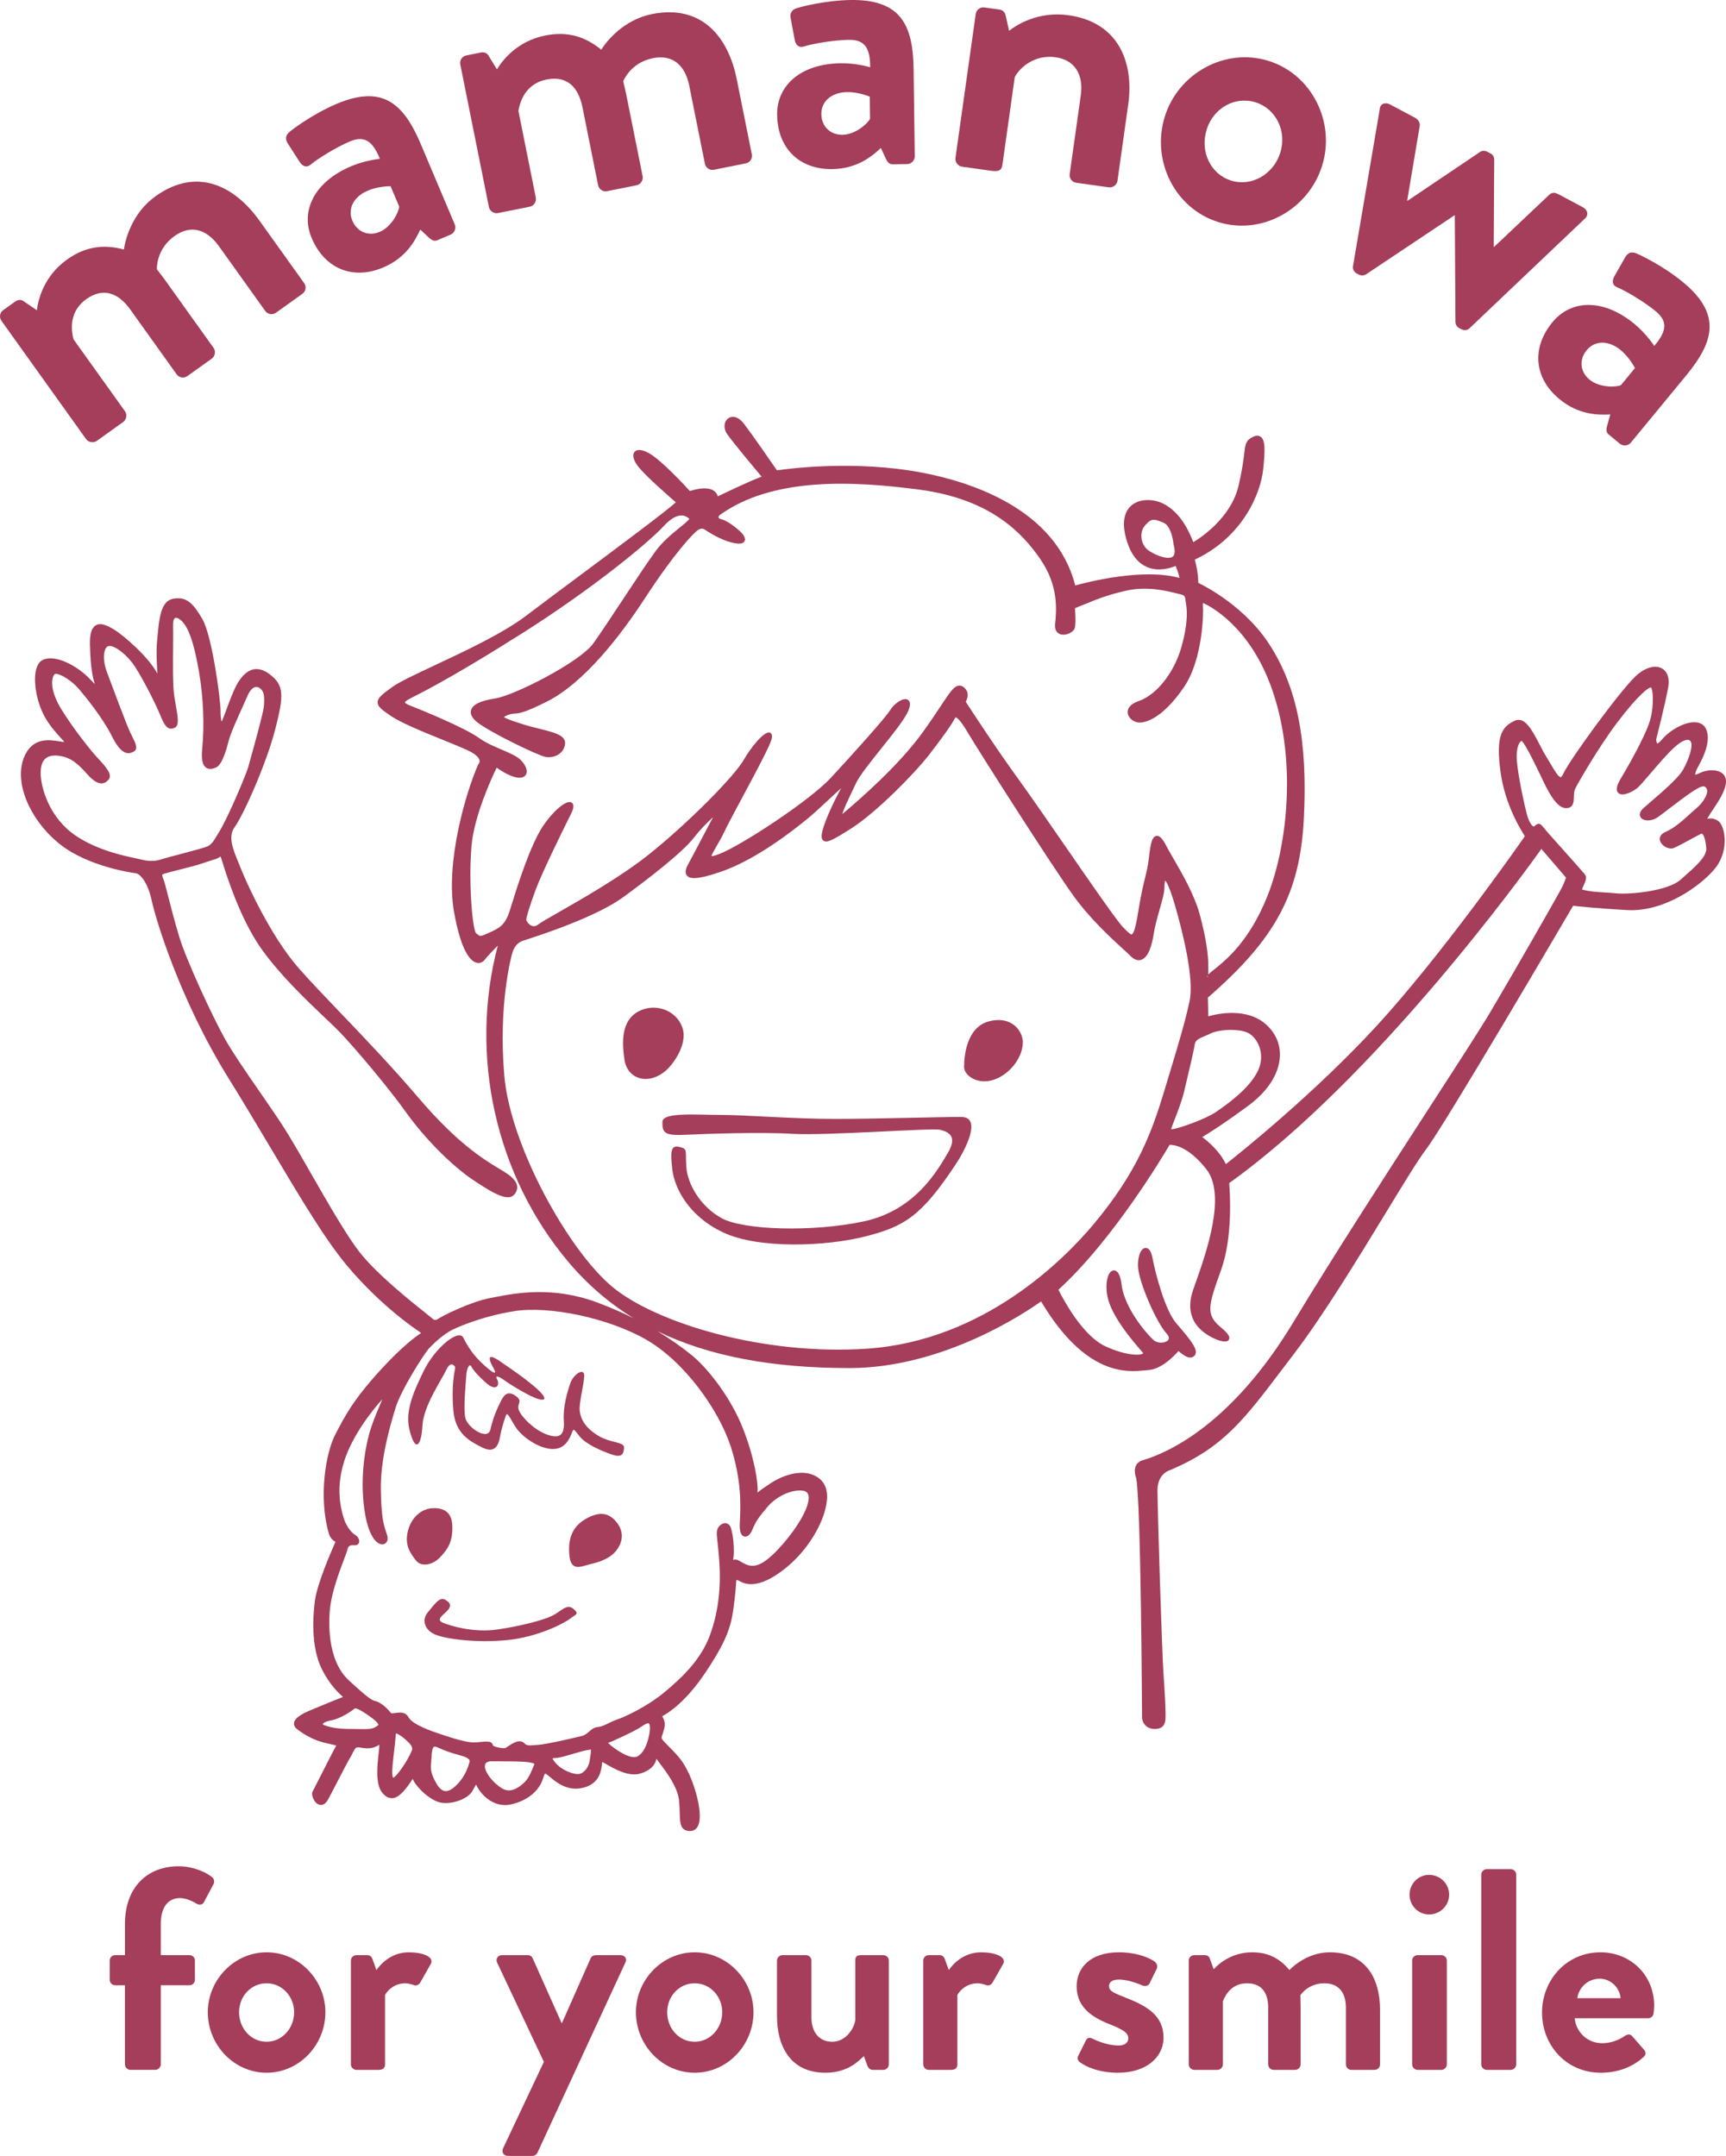 <?xml version="1.0" encoding="UTF-8"?><svg id="b" xmlns="http://www.w3.org/2000/svg" viewBox="0 0 349.13 436.111"><g id="c"><path d="M138.015,207.814c-1.208-3.424-5.438-5.035-8.862-3.222-3.424,1.813-3.424,6.042-2.82,9.868.604,3.827,4.834,5.236,8.459,2.014,1.295-1.151,4.431-5.236,3.222-8.66Z" fill="#a43e5a"/><path d="M200.046,206.605c-4.632,1.208-5.035,7.25-5.035,9.264s4.028,4.632,8.459,1.208c2.041-1.577,3.424-4.028,3.424-6.243s-2.215-5.438-6.848-4.229Z" fill="#a43e5a"/><path d="M120.988,290.411c-2.627-1.588-3.515-3.346-3.717-4.958-.201-1.611.806-5.136.906-7.049.101-1.913-2.215-.403-2.819,1.41s-1.51,4.733-1.309,7.653c.201,2.92-.906,3.625-3.424,2.719-2.517-.906-5.035-3.424-5.639-4.834-.604-1.41.906-1.813-.595-2.917-1.502-1.104-2.325-.507-3.03.903-.705,1.41-1.611,3.323-2.143,5.779-.533,2.456-4.704-.341-5.107-2.355-.403-2.014.101-6.747.201-8.459.101-1.712.705-2.518,1.007-1.913.302.604,1.309,1.913,3.222,3.525,1.913,1.611,2.618.201,2.014-.906-.604-1.108.806-.302,1.611.302.806.604,4.934,3.222,6.848,3.726,1.913.504,1.208-.806-1.108-2.719-2.316-1.913-3.827-2.92-6.747-4.934-2.92-2.014-2.215-.201-1.295,1.448.92,1.649-.514.664-2.371-1.078-1.753-1.644-2.879-3.357-3.785-5.17-.906-1.813-5.691,1.961-8.056,6.848-2.014,4.162-3.76,8.056-2.82,11.815,1.227,4.906,2.417,3.055,2.618-.873.202-3.927,3.827-9.164,4.834-11.278,1.007-2.115,1.813-.504,1.813-.504-.202,1.108-.806,3.927-.403,8.66.403,4.733,3.222,6.243,5.84,7.552,2.618,1.309,3.323-.503,3.625-2.215.302-1.712.906-3.525,1.208-4.33.302-.806,1.108,1.309,2.215,2.82,1.108,1.51,4.129,3.827,6.948,4.028,2.82.201,3.726-2.215,4.129-3.222.403-1.007.302-.906,1.611.705,1.309,1.611,4.431,2.92,6.445,3.625s2.417,0,2.518-1.309c.101-1.309-2.618-.906-5.245-2.494Z" fill="#a43e5a"/><path d="M118.58,307.204c-2.518,1.41-3.726,3.625-3.424,7.25.302,3.625,2.316,2.417,4.431,1.913,1.902-.453,4.028-1.208,5.236-2.92,1.208-1.712,1.41-3.726-.201-5.639-1.611-1.913-3.524-2.014-6.042-.604Z" fill="#a43e5a"/><path d="M91.492,308.614c-.101-3.021-2.115-3.625-4.028-3.524-1.913.101-4.129,1.51-4.934,4.531-.805,3.021.604,4.733,1.611,6.042,1.007,1.309,3.222,1.007,4.733-.503,1.916-1.916,2.719-3.525,2.618-6.545Z" fill="#a43e5a"/><path d="M194.407,225.94c-4.431,0-17.119.403-25.578.403s-17.925-.806-22.959-.806-11.883-.604-11.883,1.41.202,2.82,4.431,2.618c4.229-.201,15.306-.604,21.952-.201,6.646.403,28.202-1.23,29.81-.816s3.625,1.216,1.509,4.742c-2.116,3.526-6.565,11.578-17.029,13.795-10.464,2.217-24.317,1.726-28.668-.647-4.352-2.372-6.97-7.004-7.171-10.428-.201-3.424.321-3.597-1.451-4.014s-1.772,1.194-1.369,4.618c.403,3.424,3.021,9.264,10.271,12.688,7.25,3.424,20.945,2.82,28.8.806,7.855-2.014,11.278-4.028,18.327-14.702,1.639-2.481,5.438-9.466,1.007-9.466Z" fill="#a43e5a"/><path d="M115.962,325.43c-1.309-1.108-2.417.504-4.243,1.408-1.826.905-6.431,2.116-11.209,2.802-4.778.686-9.522-.787-10.932-1.391-1.41-.604-.101-1.41.805-2.316.906-.906.906-1.611-.302-2.316-1.208-.705-2.215,1.007-3.524,2.518-1.309,1.51-.705,3.625,1.51,4.531,2.215.906,8.358,1.712,14.501,1.108,6.143-.604,11.553-3.361,12.889-4.431,1.007-.806,1.813-.806.504-1.913Z" fill="#a43e5a"/><path d="M347.511,166.044c-.971-.618-1.612-.504-2.08-.42-.034.006-.067.012-.101.018.13-.247.345-.596.543-.917l.107-.175c.136-.22.326-.502.544-.827,1.038-1.544,2.607-3.876,2.607-5.654,0-.776-.341-1.398-.987-1.797-1.087-.672-2.941-.597-4.503.183-.5.251-.707.251-.728.273-.048-.165.091-.758.49-1.463,1.97-3.477,2.525-6.126,1.652-7.871-.363-.727-1.023-1.166-1.911-1.269-2.201-.257-5.383,1.578-6.952,3.456-.68.814-.965.83-.964.835-.1-.072-.21-.542-.209-.893.017-.063,1.623-6.304,2.397-10.343.361-1.882-.096-3.328-1.254-3.966-1.408-.776-3.446-.172-5.316,1.581-3.167,2.97-13.279,16.812-14.602,19.676-.247.535-.46.732-.569.737h-.009c-.44,0-1.332-1.521-1.986-2.634-.282-.481-.581-.988-.897-1.493-.457-.729-.924-1.631-1.375-2.503-1.46-2.817-2.966-5.729-5.019-4.78-2.662,1.23-3.838,3.164-2.871,10.32.9,6.657,4.121,11.813,4.934,13.029-1.814,2.6-17.052,24.299-30.013,38.403-12.464,13.566-27.655,25.72-30.476,27.945-1.233-2.633-3.654-4.646-4.778-5.483,1.204-.71,4.172-2.556,9.292-6.323,3.952-2.905,6.228-6.433,6.41-9.934.13-2.485-.821-4.723-2.748-6.475-3.884-3.531-9.829-2.233-11.736-1.689-.011-1.716-.065-3.235-.087-3.786,13.75-11.939,18.656-21.112,19.424-36.259.789-15.608-1.344-26.437-6.92-35.11-4.924-7.66-12.879-11.779-14.431-12.53-.039-2.105-.489-3.929-.708-4.701,9.881-4.633,13.347-13.622,13.833-18.25.414-3.944.441-5.939-.526-6.61-.414-.287-.942-.274-1.571.04-1.42.71-1.499,1.374-1.737,3.347-.157,1.305-.394,3.276-1.12,6.423-1.499,6.496-7.489,10.504-9.187,11.526-1.481-3.901-3.525-6.524-6.079-7.801-1.889-.943-4.705-1.116-6.436.376-1.16.999-2.249,3.098-.844,7.42.846,2.607,2.23,4.313,4.111,5.073,2.324.938,4.711.147,5.678-.264.476,1.131.687,1.93.78,2.424-7.401-2.056-18.652.849-21.09,1.528-3.94-15.493-21.109-20.957-31.058-22.84-13.662-2.585-27.156-.765-29.275-.449-.859-1.249-4.91-7.124-6.702-9.452-1.23-1.599-2.475-1.57-3.166-1.061-.788.579-1.071,1.937-.182,3.209,1.2,1.715,5.555,6.919,6.948,8.578-2.458.909-7.235,3.2-8.853,3.985-.15-.5-.441-.891-.872-1.167-1.421-.911-3.892-.201-4.777.101-1.054-1.153-5.773-6.237-8.213-7.627-1.9-1.083-2.689-.651-2.987-.298-.537.635-.219,1.795.85,3.101,1.575,1.926,6.151,5.931,7.499,7.099-2.045,1.866-11.783,9.118-19.713,15.025-4.136,3.081-8.043,5.991-10.505,7.87-4.659,3.556-12.328,7.152-18.491,10.042-4.026,1.888-7.207,3.38-8.652,4.423-2.006,1.449-2.97,2.187-2.958,3.108.009.871.886,1.515,2.564,2.669,2.138,1.469,6.558,3.26,10.455,4.839,2.053.832,3.992,1.618,5.317,2.245,1.818.862,2.207,1.607,2.276,1.975.08.427-.182.712-.189.719l-.093.136c-2.378,5.352-6.697,19.694-4.865,29.87,1.417,7.871,3.265,9.898,4.566,10.212.636.152,1.233-.076,1.651-.626.545-.713,1.719-1.932,2.627-2.846-5.872,22.209-.448,46.613,14.343,64.08,3.821,4.513,8.185,8.278,13.173,11.33-2.309-1.149-4.742-2.207-7.288-3.168-9.037-3.413-16.663-1.931-20.759-1.135l-.9.173c-4.137.771-9.799,3.646-10.647,4.234q-.643.445-1.1-.014c-.13-.129-.499-.424-1.322-1.077-3.009-2.393-10.055-7.999-13.545-12.508-2.623-3.39-6.412-10.001-9.757-15.833-2.201-3.84-4.281-7.467-5.798-9.782-1.436-2.193-3.095-4.596-4.7-6.92-2.753-3.989-5.354-7.755-6.898-10.509-2.431-4.336-7.748-15.752-9.226-20.587-.902-2.952-1.769-6.338-2.342-8.579-.434-1.699-.648-2.528-.759-2.804l-.07-.171c-.371-.901-.333-1.095-.109-1.188.35-.146,1.778-.507,3.16-.856,1.654-.418,3.53-.892,4.467-1.215.97-.336,1.586-.526,2.067-.674.389-.12.695-.215,1.027-.335.276-.1.513-.244.703-.359.066-.04.146-.089.214-.124.038.108.106.333.205.658,2.431,7.914,5.176,14.035,8.157,18.192,3.796,5.296,9.161,10.382,12.711,13.747,1.267,1.201,2.361,2.239,3.106,3.019,2.836,2.967,9.594,10.914,13.318,16.129,3.759,5.262,9.201,10.756,13.542,13.673,4.513,3.033,7.185,4.393,8.389,2.932.441-.535.624-1.099.544-1.676-.114-.824-.762-1.634-1.978-2.476-.468-.323-1.031-.664-1.691-1.063-3.13-1.892-8.366-5.059-16.147-14.164-5.651-6.613-11.106-12.31-15.918-17.338-3.275-3.42-6.102-6.374-8.455-9.051-5.83-6.634-10.791-17.784-11.801-20.406-.143-.371-.302-.759-.467-1.159-.972-2.358-2.075-5.03-.726-6.887,1.837-2.532,6.457-12.868,8.259-19.874,1.769-6.878,1.815-8.908-1.175-11.149-1.1-.825-2.169-1.154-3.161-.973-1.126.202-2.149,1.042-3.13,2.567-.827,1.286-1.719,3.702-2.437,5.644-.35.948-.654,1.767-.857,2.201-.033.068-.063.125-.089.172-.099-.312-.215-.959-.215-2.132,0-2.337-1.702-15.219-3.687-18.623-1.843-3.16-3.194-4.58-5.841-4.112-2.597.458-2.897,3.861-3.312,8.571l-.014.159c-.176,2.002-.05,4.213.042,5.828.012.2.024.407.034.608-1.724-3.321-6.824-7.754-8.79-8.933-1.221-.734-2.616-1.462-3.661-.85-.87.508-1.247,1.759-1.188,3.936.132,4.886.517,6.289.923,7.773l.051.181c-.382-.382-.798-.819-.997-1.028-2.68-2.822-7.151-5.041-9.528-3.853-.591.296-1.024.882-1.284,1.742-.743,2.453.048,6.893,1.765,9.898,1.018,1.782,2.289,3.172,3.131,4.091.276.302.577.631.764.867-.279-.014-.633-.07-1.033-.134-2.064-.329-5.529-.883-7.188,3.381-1.906,4.903,1.095,12.28,6.981,17.161,5.965,4.947,15.584,6.133,15.68,6.143.808.09,2.403,1.677,3.232,5.553.753,3.514,5.591,19.896,15.499,35.858,3.04,4.898,5.872,9.657,8.611,14.259,5.913,9.936,11.021,18.518,15.46,23.79,7.071,8.399,14.271,13.074,14.339,13.118.325.202.481.358.556.454-.856.539-3.684,2.511-8.304,7.582-5.412,5.939-7.118,9.235-8.926,12.724l-.137.263c-1.918,3.698-3.415,12.732-1.245,20.055.012.047.271,1.04,1.313,1.6-.782,1.744-3.666,8.338-4.142,11.79-.365,2.636-.957,9.274,1.387,13.959,1.573,3.148,3.456,4.93,4.287,5.616-.946.349-3.664,1.476-5.341,2.171l-.937.387c-1.711.707-3.482,1.58-3.639,2.699-.045.314.021.782.584,1.228,1.761,1.395,3.774,2.377,5.82,2.84l.222.05c.923.208,1.794.404,1.912.474-.001.002-.008.04-.066.132-.291.458-1.68,3.189-3.329,6.443-.701,1.382-1.265,2.497-1.384,2.709-.25.451-.017,1.233.308,1.769.378.628.841.937,1.398.954.549-.013,1.033-.398,1.437-1.145.54-.994,1.296-2.455,2.038-3.892.984-1.902,2.001-3.869,2.379-4.475.199-.32.366-.65.522-.962.355-.712.591-1.149.942-1.177.276-.021.561.024.89.077.582.094,1.303.21,2.268-.02.581-.138,1.021-.406,1.321-.597.001.027.001.057.001.089,0,.31-.064.876-.137,1.529-.282,2.521-.708,6.331.707,8.087.595.736,1.243,1.113,1.925,1.118.006.001.011.001.015.001,1.213-.001,2.184-1.166,2.924-2.053.334-.4.64-.861.91-1.269.123-.184.269-.406.399-.584.583,1.498,3.514,4.495,5.865,4.831,2.456.35,5.38-.971,6.16-2.3.113-.192.223-.391.328-.582.14-.253.329-.595.478-.808.502,1.358,3.147,4.876,7.025,4.019,3.803-.846,5.439-2.989,6.075-4.19.208-.392.346-.807.468-1.174.1-.303.269-.811.384-.869.002.002.034-.004.113.031.168.072.486.338.823.618,1.27,1.063,3.388,2.84,6.354,2.299,3.652-.677,4.022-3.465,4.16-4.514l.032-.222c.026-.156.039-.306.05-.44.004-.038.006-.079.011-.119.106.042.277.123.544.274l.317.184c1.578.913,4.516,2.617,6.89,1.868,1.879-.59,2.938-1.569,3.231-2.99.06.086.13.192.212.321.112.175.32.447.588.798,1.139,1.493,3.51,4.599,3.774,7.391.086.913.109,1.721.129,2.433.059,2.063.101,3.553,1.901,3.682.055.004.11.006.164.006.533,0,.988-.192,1.318-.563.732-.817.867-2.503.406-5.012-.415-2.255-1.739-6.79-4.065-9.478-.782-.906-1.487-1.608-2.052-2.174-.788-.788-1.411-1.41-1.339-1.725.051-.221.135-.468.223-.733.266-.795.597-1.787.302-2.667-.114-.347-.244-.591-.342-.778-.017-.031-.033-.063-.05-.093.028-.018.065-.039.112-.065,1.299-.709,4.733-2.975,8.551-8.671,4.299-6.411,5.257-9.301,5.78-13.352.394-3.06.466-4.306.5-4.904.012-.21.019-.345.035-.461.007-.051.015-.085.017-.104.05.001.153.014.345.072.07.02.156.071.264.129.961.511,3.212,1.702,7.911-1.533,5.24-3.606,8.288-8.931,9.306-12.395,1.131-3.84.435-6.278-2.124-7.455-2.78-1.277-6.496.09-8.833,1.646-1.546,1.03-2.229,1.523-2.613,1.836.007-.083.017-.173.026-.274.146-1.453-.579-6.69-2.983-12.765-2.43-6.143-7.041-12.072-10.34-14.753-2.129-1.729-4.444-3.343-6.933-4.837,10.366,5.041,23.134,7.455,38.87,7.455,19.118,0,35.924-11.467,38.735-13.487,9.033,15.151,17.408,14.308,21.003,13.954.266-.027.503-.051.713-.065,2.65-.177,5.211-2.857,6.069-3.843.917.755,1.767,1.4,2.537,1.309.315-.037.588-.197.788-.465.745-.992-.556-2.791-3.751-6.45-2.254-2.58-4.223-10.034-4.825-13.24-.332-1.768-.99-2.063-1.462-2.004-1.063.135-1.572,2.104-1.449,3.931.204,3.05,3.646,11.045,5.756,13.365.523.576.615,1.043.273,1.39-.576.583-2.063.67-2.86-.034-1.531-1.354-5.913-6.518-6.496-11.184-.211-1.689-.617-2.63-1.243-2.876-.302-.118-.635-.057-.911.173-.844.705-1.152,2.875-.717,5.045.811,4.042,5.175,9.068,6.817,10.959l.295.342c.103.118.113.182.117.182-.237.445-3.232.647-7.67-1.42-4.716-2.196-8.677-9.825-9.471-11.435,11.055-10.051,21.288-27.255,22.482-29.292.728-.034,3.646.133,7.421,4.895,4.124,5.199.024,16.833-2.18,23.082l-.511,1.461c-1.018,2.954-1.142,7.02,4.051,9.615.267.133,2.617,1.272,3.199.38.358-.543-.094-1.251-1.611-2.523-3.071-2.578-2.614-4.228.048-11.601,2.423-6.709,1.787-15.881,1.643-17.58,29.693-21.27,59.651-62.689,63.148-67.598l4.975,5.788c-.109.372-.404,1.239-1.097,2.531-1.017,1.894-8.893,15.701-14.003,24.341-2.105,3.562-6.775,10.776-12.688,19.91-8.475,13.092-19.023,29.386-27.402,43.242-12.513,20.697-25.368,26.345-30.314,27.812l-.124.037c-.648.195-1.106.566-1.362,1.107-.513,1.084.033,2.442.041,2.442v-.001c.987,4.734,1.197,48.209,1.199,48.648l.007.078c.236,1.306,1.194,2.085,2.561,2.085,1.357,0,2.044-.611,2.162-1.922.118-1.279-.153-5.784-.401-9.338-.302-4.327-1.207-33.14-1.207-37.025,0-3.403,2.471-4.065,2.646-4.115,10.59-4.513,14.819-10.099,22.497-20.238.81-1.069,1.658-2.189,2.557-3.367,5.768-7.549,12.829-19.129,18.502-28.435,3.518-5.772,6.556-10.755,8.082-12.751,3.787-4.953,27.459-45.353,29.79-49.334,1.06.122,4.908.535,10.91.874,7.48.431,14.812-4.86,17.686-8.286,1.614-1.924,2.347-4.572,1.96-7.082-.199-1.293-.679-2.322-1.251-2.686ZM237.149,112.648c-1.068.694-3.974-.571-5.075-1.493-.682-.571-1.128-1.512-1.192-2.518-.06-.943.225-1.807.802-2.431.703-.761,1.143-1.066,1.702-1.066.479,0,1.046.226,1.938.583,1.435.574,1.96,3.304,2.042,4.307l.015.084c.255.923.422,2.114-.231,2.534ZM28.204,173.79c-.209-.057-.543-.127-.978-.218-2.233-.468-7.463-1.567-11.823-4.464-5.425-3.604-7.064-9.687-7.172-12.4-.061-1.534.255-2.624.943-3.24.471-.422,1.134-.635,1.977-.635.284,0,.591.024.917.073,2.518.376,3.892,1.868,5.484,3.596l.368.399c.99,1.068,1.852,1.568,2.611,1.568.53-.009.997-.257,1.43-.756.892-1.03-.614-2.662-2.208-4.389l-.362-.394c-1.477-1.611-6.156-7.652-7.718-10.772-1.566-3.134-1.23-5.179-.622-5.788.042-.041.138-.067.281-.058,1.064.041,3.281,1.493,4.561,2.987,1.086,1.267,4.786,5.71,6.787,9.708.968,1.938,1.892,3.012,2.824,3.283.742.218,1.326-.13,1.574-.277.904-.543.34-1.672-.313-2.977-.137-.272-.282-.562-.426-.867-.774-1.639-3.645-9.349-4.726-12.251-.791-2.119-.694-3.894-.249-4.714.156-.286.347-.457.569-.506,1.011-.225,3.069,1.19,4.691,3.217,1.611,2.012,4.823,8.35,5.784,10.736.693,1.723,1.178,2.45,1.79,2.682.456.173.866.018,1.174-.137.909-.456.62-2.104.179-4.599-.117-.664-.24-1.359-.338-2.047-.266-1.858-.232-6.194-.207-9.678.013-1.742.025-3.298-.001-4.293-.024-.884.14-1.477.439-1.585.371-.139,1.096.304,1.652,1.001.856,1.069,1.984,3.14,3.131,9.73.909,5.225,1.152,11.004.667,15.854-.197,1.963.052,3.17.761,3.689.663.487,1.469.229,2.016-.005.34-.146,1.372-.589,2.544-5.274.386-1.546,1.734-4.521,2.817-6.913.391-.863.751-1.657,1.025-2.295.446-1.038.983-1.656,1.551-1.787.459-.109.865.133,1.122.353.733.627.792,1.809.649,3.512-.106,1.279-1.754,7.213-2.639,10.401-.197.711-.359,1.292-.46,1.666-.531,1.967-4.385,10.895-5.962,13.373-.192.302-.362.587-.522.854-.607,1.02-1.008,1.693-1.881,2.073-.701.304-3.258.979-5.514,1.574-1.665.44-3.238.855-3.927,1.084-1.58.526-3.192.198-4.269-.094ZM244.073,197.447c.014-.009.06-.028.122-.028h.009l.283.257-.414-.23ZM98.958,188.672c-1.808.822-1.848.791-2.506.231l-.17-.143c-.687-.735-1.546-9.98-.913-17.562.512-6.155,4.13-13.924,5.094-15.903.861.604,2.794,1.853,4.272,2.016,1.121.124,1.541-.374,1.689-.683.359-.746-.07-1.86-1.116-2.907-.767-.767-2.188-1.375-3.832-2.08-1.528-.655-3.262-1.398-4.579-2.352-2.902-2.103-11.843-5.755-13.901-6.546-1.03-.396-1.094-.654-1.094-.656.015-.272,1.178-.854,1.738-1.134,6.674-3.337,15.687-8.858,22.071-12.901,14.078-8.915,25.355-18.178,28.544-21.631,1.297-1.404,2.485-2.126,3.534-2.147.014,0,.029-.001.045-.001.59,0,1.131.229,1.607.68-.172.333-1.126,1.106-1.902,1.735-1.46,1.183-3.459,2.803-4.922,4.789-1.476,2.003-4.113,5.994-6.662,9.852-2.396,3.627-4.659,7.053-5.981,8.874-2.696,3.72-15.933,10.509-19.889,11.103-2.888.433-4.507,1.23-4.81,2.369-.209.785.225,1.611,1.29,2.454,2.527,1.999,12.29,6.732,13.784,6.989,1.002.175,2.053-.065,2.813-.637.65-.489,1.043-1.187,1.135-2.016.19-1.714-2.209-2.309-5.247-3.062-1.03-.255-2.096-.52-3.122-.844-1.613-.509-3.597-1.136-3.997-1.516.08-.067.268-.189.687-.356.71-.283,1.042-.305,1.461-.334.916-.062,1.955-.132,6.48-2.394,7.652-3.826,15.053-13.515,19.915-20.969,6.099-9.353,9.806-13.124,10.624-13.708.725-.518,1.18-.339,1.539-.099,1.299.867,3.829,2.376,6.186,2.729.631.096,1.502.151,1.794-.452.334-.692-.503-1.585-.878-1.937-.092-.086-2.254-2.1-3.853-2.496-.294-.073-.489-.184-.532-.305-.046-.129.042-.333.11-.443,10.844-7.912,27.3-6.958,40.426-5.241,14.613,1.912,20.996,8.928,24.525,14.04,3.775,5.468,3.281,10.416,3.01,13.124-.17,1.698.841,2.078,1.284,2.162,1.033.195,2.453-.49,2.691-1.321.24-.841.105-3.124.041-4.004.465-.206,1.385-.605,1.949-.793.177-.059.437-.168.784-.314,1.273-.538,3.643-1.538,7.613-2.444,4.239-.968,8.322.065,10.285.562.343.087.621.157.823.197.766.153.846.568.93,1.349.015.148.032.292.068.509.146.861.592,3.482-.943,8.852-1.469,5.144-4.995,9.602-8.574,10.84-2.203.763-2.359,1.907-2.256,2.521.169,1.004,1.27,1.852,2.405,1.852.954,0,4.418-.517,8.967-7.18,3.878-5.677,3.95-15.368,3.835-16.289-.045-.362-.011-.59.032-.725,1.616.738,9.161,4.731,13.596,16.515,5.467,14.536,3.556,32.292-.535,42.639-3.654,9.24-8.368,13.023-10.901,15.056-.45.361-.827.665-1.115.935-.014-.317-.009-.739-.005-1.083l.006-.71c0-2.496-.532-5.761-1.625-9.982-1.082-4.173-3.584-8.491-5.411-11.644-.591-1.02-1.12-1.933-1.521-2.701-.697-1.336-1.232-1.911-1.796-1.911-.053,0-.107.005-.162.015-.86.162-1.169,1.548-1.467,4.22-.19,1.715-.471,2.877-.827,4.348-.384,1.58-.859,3.546-1.384,6.91-.577,3.692-1.049,4.367-1.279,4.442-.25.077-.933-.615-1.485-1.172l-.295-.298c-1.186-1.187-6.599-9.027-11.834-16.609-3.543-5.132-6.888-9.978-9.036-12.935-4.845-6.669-9.983-14.583-10.937-16.057.198-.35.48-.992.375-1.673-.081-.526-.367-.966-.85-1.312-.334-.237-.677-.325-1.025-.262-.948.175-1.767,1.41-3.561,4.117-.902,1.358-2.024,3.049-3.497,5.113-4.952,6.931-12.941,13.778-15.947,16.356l-.091.077c-.148.126-.267.22-.362.289.244-.943,1.274-3.098,1.931-4.469.291-.609.574-1.199.814-1.724.696-1.518,2.975-4.368,5.179-7.124,2.465-3.084,4.795-5.997,5.439-7.606.468-1.173.408-1.918-.181-2.215-.961-.483-2.767.927-3.475,2.076-1.037,1.679-7.755,9.128-12.018,13.726-4.404,4.752-18.345,13.818-22.57,15.427-1.014.386-1.416.443-1.592.435.061-.366.608-1.303,1.055-2.069.48-.825,1.025-1.759,1.51-2.783.765-1.616,2.262-4.405,3.848-7.358,2.207-4.112,4.489-8.364,5.425-10.585.245-.584.758-1.8.029-2.155-1.184-.585-4.201,3.449-5.23,5.295-1.964,3.528-11.507,13.083-19.266,19.289-5.592,4.474-13.522,9.002-18.26,11.707-2.11,1.205-3.635,2.076-4.172,2.492-.465.361-.915.432-1.371.225-.644-.293-1.028-1.002-1.038-1.181,0-.412.616-2.634,1.986-6.286,1.188-3.172,5.118-11.239,7.029-15.062.26-.519.95-1.898.132-2.373-1.086-.629-3.911,1.984-5.748,4.739-2.655,3.985-5.322,12.587-6.461,16.26l-.241.774c-.965,3.092-2.109,3.612-4.185,4.556ZM75.869,349.402c-.759.413-1.686.394-3.215.366-.45-.009-.948-.019-1.503-.019-2.455,0-3.921-.191-5.412-.706-.34-.118-.451-.237-.461-.261.018-.14.524-.57,1.618-.752,2.02-.338,4.338-1.99,4.848-2.414.018-.015.054-.032.123-.032.251,0,.948.224,2.851,1.565,1.699,1.195,1.811,1.634,1.806,1.742-.009.159-.494.424-.654.511ZM83.314,354.071c-.287.768-1.385,2.951-2.943,4.803-.575.682-.831.746-.838.762-.029-.034-.254-.335-.176-1.756.053-.949.218-2.407.379-3.819.143-1.264.279-2.459.326-3.226.007-.106.026-.156.022-.165.26-.067,1.434.673,2.528,1.767.671.67.882,1.159.702,1.634ZM94.983,356.423c-.191.67-.772,2.709-2.346,4.377-1.038,1.102-1.889,1.599-2.621,1.507-.618-.073-1.21-.596-1.757-1.553-1.237-2.168-1.16-3.028-1.03-4.455.031-.346.064-.719.084-1.142.06-1.351.312-1.699.456-1.785.047-.028.11-.042.185-.042.173,0,.418.073.723.217,1.168.553,2.81,1.129,4.391,1.539,1.37.354,1.767.741,1.88.941.068.119.079.242.035.398ZM107.906,357.325c-.296.751-.913,2.313-1.731,3.13-1.166,1.166-2.909,2.342-4.569,1.346-2.004-1.207-3.438-3.239-3.519-4.382-.025-.346.044-.601.21-.779.289-.312.83-.346,1.049-.346l.326-.001c.294-.001.735-.002,1.257-.002,1.612,0,3.986.014,5.131.103,1.808.139,2.069.408,2.046.453-.045.089-.112.256-.199.478ZM119.327,355.815l-.08.484c-.164,1.04-.95,2.268-1.985,2.527-1.037.264-3.666-.675-4.973-2.308-.444-.553-.51-.789-.544-.808.111-.055.446-.077.651-.091.133-.008.268-.017.393-.031.622-.07,1.826-.425,3.101-.8.681-.202,1.372-.406,1.973-.564.093-.021,1.01-.228,1.658-.329.066.372-.1,1.363-.195,1.921ZM131.32,350.894c-.459,2.361-1.31,3.895-2.46,4.437-1.325.621-4.331-1.35-5.644-2.543-.111-.1-.184-.177-.231-.234.096-.039.221-.08.323-.116.25-.084.535-.182.813-.321.25-.125.647-.307,1.122-.526,1.435-.66,3.604-1.657,4.679-2.431.745-.537,1.172-.621,1.316-.529.224.144.346.912.083,2.262ZM147.755,292.442c2.314,7.034,2.05,12.373,1.908,15.241l-.028.599c-.083,1.916.468,2.44.945,2.543.609.131,1.22-.412,1.653-1.494.681-1.706,1.469-2.681,3.046-4.554,1.428-1.696,4.245-3.388,6.785-3.263.674.026,1.109.23,1.331.625.478.852.039,2.617-1.205,4.844-1.988,3.556-5.603,7.721-7.895,9.096-2.052,1.233-3.336.477-4.371-.13l-.312-.181c-.621-.343-.984-.362-1.316-.188.065-.431.139-.989.139-1.631,0-1.546-.087-2.927-.517-4.641-.293-1.173-1.095-1.218-1.328-1.186-.758.055-1.494.828-1.577,1.653-.054.55.022,1.253.14,2.316.114,1.036.271,2.456.384,4.425.29,5.158-.352,9.934-1.909,14.194-1.823,4.993-5.562,8.568-9.328,11.689-3.449,2.858-7.983,4.946-9.521,5.459-.634.21-1.182.48-1.715.742-.754.371-1.407.692-2.104.746-.812.063-1.302.496-1.775.915-.428.379-.832.738-1.523.91-1.713.428-7.224,1.703-8.878,1.801-.266.015-.504.033-.721.05-1.164.086-1.519.114-2.054-.421-.912-.911-2.45.12-3.37.739-.17.114-.308.209-.393.254-.422.169-2.341-.202-2.554-.535-.086-.61-.609-.762-1.296-.762-.339,0-.716.037-1.101.074-.465.046-.975.097-1.475.097-1.554,0-4.189-.818-6.807-1.702-1.67-.564-5.582-1.885-6.388-3.396-.614-1.146-1.816-.972-2.615-.859-.359.053-.85.123-.948-.004-.635-.847-2.012-2.149-3.084-2.387-.785-.173-1.535-.625-5.431-4.22-4.529-4.181-4.041-12.25-3.783-14.622.359-3.304,1.914-7.434,2.843-9.903.369-.979.612-1.627.675-1.94.097-.48.332-.954,1.319-.846.745.073.976-.395,1.024-.544.17-.522-.211-1.244-.85-1.608-.662-.379-1.849-1.717-2.405-3.851-.477-1.827-1.469-5.63.295-11.127,1.578-4.919,5.395-9.921,7.672-12.407-.139.336-.295.705-.444,1.055-.532,1.251-1.194,2.809-1.744,4.422-1.378,4.042-2.525,11.221-1.225,18.155.589,3.144,1.717,5.26,3.016,5.657.435.135.848.046,1.134-.242.349-.353.433-.923.23-1.564l-.195-.599c-.527-1.593-.983-2.969-1.073-8.58-.092-5.801,1.552-11.936,2.994-16.632,1.057-3.442,5.493-10.477,6.663-11.862.089-.099,2.111-2.329,4.339-3.615.904-.522,6.027-2.876,12.813-3.991,7.239-1.188,19.271,1.376,26.828,5.716,8.021,4.608,14.785,14.501,17.077,21.469ZM236.679,216.793l-1.017,3.378c-2.609,8.699-5.496,16.768-14.415,27.431-5.889,7.04-22.139,23.591-45.803,25.215-21.108,1.441-42.803-5.217-51.581-12.5-8.8-7.302-20.611-28.428-21.849-42.673-1.267-14.566,1.477-24.398,1.594-24.809.26-.91.839-2.086,2.124-2.514l.417-.135c9.4-3.026,16.333-6.066,20.049-8.792,4.267-3.128,11.784-8.844,14.189-11.971,1.143-1.486,2.779-3.174,3.853-4.133-.591,1.107-1.407,2.66-2.221,4.214-1.132,2.159-2.263,4.317-2.79,5.263-.384.691-.831,1.686-.277,2.348.506.606,1.705.994,6.755-.732,5.021-1.716,10.931-5.319,17.567-10.711,1.204-.978,2.836-2.498,4.413-3.968.812-.757,1.729-1.611,2.471-2.273-1.508,2.686-3.246,6.453-3.783,8.599-.194.775-.354,1.634.188,2.024.673.486,1.75.004,5.755-2.557,4.9-3.134,12.634-10.976,15.598-14.789,2.927-3.761,4.686-6.33,5.083-7.125.153-.304.262-.46.326-.463h.002c.074,0,.666.096,2.283,2.826,2.391,4.037,17.267,27.378,21.591,33.348,3.335,4.605,7.438,8.362,9.889,10.606.683.626,1.246,1.141,1.637,1.532.883.882,1.629.881,2.106.728,1.479-.481,2.169-2.987,2.488-5.005.286-1.806.805-3.633,1.261-5.245.516-1.814.961-3.38.961-4.493,0-.669.087-1.092.163-1.296.249.28.887,1.31,1.97,5.047,1.528,5.279,3.941,14.822,2.932,19.415-.955,4.351-2.138,8.273-3.928,14.209ZM237.241,228.411h-.001c-.072.011-.224.032-.34.04.007-.047.019-.107.038-.186.06-.24.307-.873.592-1.607.617-1.585,1.548-3.98,2.021-5.982l.251-1.063c.716-3.013,1.696-7.139,1.877-8.412.112-.78.872-1.136,2.104-1.652.382-.16.781-.328,1.175-.525.811-.405,2.43-.689,4.05-.689,1.261,0,2.524.172,3.407.592.985.47,1.881,1.569,2.337,2.869.551,1.573.432,3.307-.334,4.882-1.782,3.663-6.456,6.886-8.453,8.262-2.134,1.473-7.42,3.285-8.725,3.471ZM319.81,180.356l.122-.436c.001,0,.001.001.002.001l-.124.435ZM336.561,171.116c.679.502,1.5.654,2.096.39.764-.339,2.222-1.13,3.51-1.827.775-.419,1.473-.797,1.88-1.001.15-.075.208-.038.244-.019.334.192.727,1.194.847,3.0.107,1.618-2.252,3.696-4.533,5.706l-.702.62c-2.531,2.247-10.218,2.999-12.932,2.727-.854-.086-1.659-.134-2.433-.181-1.647-.099-3.074-.185-4.524-.588.033-.192.207-.579.317-.824.349-.776.746-1.657.231-2.276-.509-.61-3.187-3.613-5.34-6.027l-1.839-2.063c-.472-.53-.804-.935-1.05-1.234-.49-.595-.693-.842-1.043-.873-.312-.03-.527.156-.776.368l-.124.104c-.109.091-.166.073-.204.06-.369-.117-.951-1.018-1.35-2.514-.54-2.026-1.736-7.627-2-10.663-.195-2.234.267-3.539.72-3.977.097-.094.192-.144.203-.151.738.394,3.353,5.922,4.212,7.738l.181.382c1.862,3.932,3.356,5.627,4.819,5.476,1.333-.131,1.367-1.322,1.394-2.28.017-.576.033-1.172.261-1.635.629-1.274,4.76-8.45,8.53-13.432,4.412-5.831,6.405-7.073,6.769-7.073.006,0,.012.001.017.001.421.297.655,3.394-.068,6.286-.667,2.67-3.644,8.184-5.99,12.095-.589.981-1.28,2.362-.484,3.022.948.787,3.146-.473,3.859-1.108.539-.48,1.513-1.618,2.639-2.936,1.461-1.711,3.279-3.839,4.678-5.13,1.798-1.662,2.695-1.667,3.003-1.597.236.056.4.215.502.487.326.87-.372,3.241-1.623,5.516-.932,1.693-4.429,4.688-6.519,6.479-.64.548-1.182,1.012-1.542,1.342-1.07.982-.628,1.713-.466,1.913.611.759,2.214.716,3.364-.091.701-.493,1.591-1.175,2.558-1.916,1.31-1.004,2.794-2.141,4.117-3.038,1.04-.704,2.169-1.415,2.741-1.291.123.026.289.098.497.431.478.766-.52,2.699-2.054,3.977-.395.33-.839.732-1.317,1.164-1.435,1.3-3.22,2.917-4.875,3.599-.919.378-1.169.916-1.217,1.3-.068.545.238,1.129.819,1.56Z" fill="#a43e5a"/><path d="M25.273,401.598h-1.972c-.638,0-1.102-.522-1.102-1.103v-3.886c0-.639.464-1.103,1.102-1.103h1.972v-6.264c0-7.657,4.699-11.718,10.847-11.718,3.074,0,5.801,1.334,6.844,2.263.348.29.464.927.233,1.333l-1.972,3.712c-.233.464-.87.581-1.393.291-.754-.464-2.146-1.161-3.423-1.161-2.494,0-3.886,1.915-3.886,5.279v6.264h5.801c.638,0,1.102.464,1.102,1.103v3.886c0,.581-.464,1.103-1.102,1.103h-5.801v16.009c0,.581-.522,1.102-1.103,1.102h-5.046c-.581,0-1.103-.521-1.103-1.102v-16.009Z" fill="#a43e5a"/><path d="M53.927,394.927c6.554,0,11.891,5.568,11.891,12.124,0,6.67-5.336,12.239-11.891,12.239s-11.891-5.569-11.891-12.239c0-6.556,5.336-12.124,11.891-12.124ZM53.927,413.025c3.075,0,5.569-2.669,5.569-5.974,0-3.249-2.494-5.859-5.569-5.859-3.132,0-5.568,2.61-5.568,5.859,0,3.305,2.436,5.974,5.568,5.974Z" fill="#a43e5a"/><path d="M70.979,396.61c0-.639.521-1.103,1.102-1.103h2.205c.521,0,.869.291,1.044.755l.812,2.262c.812-1.16,2.958-3.596,6.554-3.596,2.727,0,5.163.87,4.466,2.32l-2.145,3.771c-.291.522-.87.754-1.334.522-.174-.058-1.045-.348-1.682-.348-2.321,0-3.712,1.566-4.118,2.378v14.037c0,.812-.522,1.102-1.334,1.102h-4.466c-.581,0-1.102-.521-1.102-1.102v-20.998Z" fill="#a43e5a"/><path d="M100.559,397.016c-.348-.754.116-1.509.985-1.509h5.221c.522,0,.812.291.985.639l5.859,13.109h.058l5.801-13.109c.29-.581.696-.639,1.393-.639h4.64c.928,0,1.393.755.987,1.509l-17.75,38.4c-.174.348-.522.696-.987.696h-4.987c-.87,0-1.393-.754-.987-1.566l8.237-17.46-9.455-20.069Z" fill="#a43e5a"/><path d="M140.524,394.927c6.554,0,11.891,5.568,11.891,12.124,0,6.67-5.336,12.239-11.891,12.239s-11.891-5.569-11.891-12.239c0-6.556,5.336-12.124,11.891-12.124ZM140.524,413.025c3.075,0,5.569-2.669,5.569-5.974,0-3.249-2.494-5.859-5.569-5.859-3.132,0-5.568,2.61-5.568,5.859,0,3.305,2.436,5.974,5.568,5.974Z" fill="#a43e5a"/><path d="M157.169,396.61c0-.639.521-1.103,1.102-1.103h4.756c.581,0,1.103.464,1.103,1.103v11.427c0,3.075,1.566,4.989,4.234,4.989,2.436,0,4.293-2.262,4.641-4.35v-12.065c0-.87.348-1.103,1.276-1.103h4.408c.581,0,1.103.464,1.103,1.103v20.998c0,.581-.522,1.102-1.103,1.102h-2.145c-.581,0-.928-.406-1.103-.87l-.696-1.914c-1.045.928-3.19,3.364-7.773,3.364-7.193,0-9.803-5.511-9.803-11.427v-11.253Z" fill="#a43e5a"/><path d="M186.751,396.61c0-.639.521-1.103,1.102-1.103h2.205c.521,0,.869.291,1.044.755l.812,2.262c.812-1.16,2.958-3.596,6.554-3.596,2.727,0,5.163.87,4.466,2.32l-2.145,3.771c-.291.522-.87.754-1.334.522-.174-.058-1.045-.348-1.682-.348-2.321,0-3.712,1.566-4.118,2.378v14.037c0,.812-.522,1.102-1.334,1.102h-4.466c-.581,0-1.102-.521-1.102-1.102v-20.998Z" fill="#a43e5a"/><path d="M218.071,415.925l1.566-3.132c.232-.581.812-.697,1.334-.406,0,0,2.61,1.391,5.278,1.391,1.16,0,1.972-.464,1.972-1.45,0-1.045-.812-1.682-3.887-2.9-4.466-1.74-6.554-4.118-6.554-7.657,0-3.538,2.611-6.844,8.528-6.844,3.422,0,5.916.987,7.134,1.799.522.348.812.985.522,1.566l-1.45,2.958c-.291.521-.928.579-1.393.406,0,0-2.611-1.218-4.814-1.218-1.393,0-1.973.579-1.973,1.333,0,1.045,1.045,1.393,3.191,2.263,4.466,1.74,7.831,3.654,7.831,8.179,0,3.829-3.364,7.077-9.223,7.077-3.829,0-6.496-1.218-7.714-2.146-.348-.29-.581-.754-.348-1.218Z" fill="#a43e5a"/><path d="M240.461,396.61c0-.639.521-1.103,1.102-1.103h2.146c.521,0,.87.291.985.639l.812,2.205c.987-1.103,3.654-3.423,7.773-3.423,3.306,0,5.627,1.276,7.541,3.596.987-1.044,4.003-3.596,8.179-3.596,7.425,0,10.152,5.511,10.152,11.601v11.079c0,.581-.464,1.102-1.103,1.102h-4.698c-.639,0-1.102-.521-1.102-1.102v-11.485c0-3.017-1.451-4.93-4.351-4.93-3.364,0-4.872,2.436-4.872,2.436,0,0,.058,1.16.058,2.203v11.776c0,.581-.522,1.102-1.103,1.102h-4.35c-.639,0-1.102-.521-1.102-1.102v-11.485c0-3.017-1.334-4.93-4.293-4.93-2.9,0-4.293,2.088-4.872,3.654v12.761c0,.581-.522,1.102-1.103,1.102h-4.698c-.581,0-1.102-.521-1.102-1.102v-20.998Z" fill="#a43e5a"/><path d="M285.122,383.268c0-2.203,1.74-4.002,3.944-4.002,2.263,0,4.06,1.799,4.06,4.002,0,2.205-1.797,4.002-4.06,4.002-2.203,0-3.944-1.797-3.944-4.002ZM285.644,396.61c0-.639.521-1.103,1.102-1.103h4.814c.581,0,1.103.464,1.103,1.103v20.998c0,.581-.522,1.102-1.103,1.102h-4.814c-.581,0-1.102-.521-1.102-1.102v-20.998Z" fill="#a43e5a"/><path d="M299.622,379.208c0-.581.521-1.102,1.102-1.102h4.872c.581,0,1.102.521,1.102,1.102v38.4c0,.581-.521,1.102-1.102,1.102h-4.872c-.581,0-1.102-.521-1.102-1.102v-38.4Z" fill="#a43e5a"/><path d="M323.751,394.927c5.975,0,10.847,4.524,10.847,10.789,0,.406-.058,1.16-.116,1.566-.058.581-.581.987-1.102.987h-14.849c.173,2.378,2.203,5.046,5.568,5.046,1.799,0,3.481-.696,4.524-1.45.581-.348,1.103-.464,1.509,0l2.378,2.726c.406.406.522,1.045-.058,1.509-1.914,1.797-4.872,3.19-8.643,3.19-6.96,0-11.891-5.511-11.891-12.182,0-6.554,4.93-12.181,11.833-12.181ZM327.811,404.208c-.173-2.145-2.03-3.944-4.234-3.944-2.321,0-4.235,1.74-4.525,3.944h8.759Z" fill="#a43e5a"/><path d="M.29,64.892c-.52-.728-.303-1.682.358-2.155l2.447-1.75c.595-.426,1.229-.38,1.645-.077l2.724,1.85c.225-2.06,1.375-6.881,6.071-10.24,3.769-2.696,7.455-3.134,11.53-2.05.273-1.994,1.631-7.364,6.392-10.771,8.465-6.055,16.067-1.995,21.034,4.948l9.036,12.632c.473.662.37,1.635-.358,2.155l-5.356,3.832c-.728.52-1.682.304-2.156-.358l-9.366-13.094c-2.46-3.439-5.674-4.439-8.981-2.074-3.836,2.744-3.569,6.752-3.569,6.752,0,0,1.012,1.275,1.863,2.466l9.603,13.424c.474.662.304,1.683-.358,2.156l-4.959,3.548c-.728.52-1.682.303-2.156-.358l-9.366-13.095c-2.46-3.439-5.543-4.533-8.915-2.12-3.306,2.365-3.191,5.881-2.575,8.14l10.407,14.549c.474.662.304,1.682-.358,2.155l-5.356,3.832c-.662.473-1.682.304-2.155-.358L.29,64.892Z" fill="#a43e5a"/><path d="M71.029,33.628c2.996-1.267,5.816-1.488,5.816-1.488-1.541-3.852-3.309-4.692-6.079-3.521-2.772,1.172-6.413,3.418-7.913,4.67-.922.743-1.732.291-2.293-.619l-2.321-3.61c-.699-1.028-.322-1.805.257-2.315.505-.478,4.791-3.704,9.584-5.73,9.362-3.958,13.593-.009,17.044,8.156l6.873,16.252c.316.748-.072,1.707-.822,2.025l-2.696,1.14c-.525.222-.993.155-1.716-.51l-1.754-1.643c-1.058,2.302-2.878,5.721-7.522,7.684-5.992,2.534-11.757.381-14.449-5.985-2.248-5.318.353-11.273,7.992-14.504ZM76.817,46.896c2.397-1.014,3.863-4.017,3.933-5.106l-1.743-4.119s-2.402-.044-4.574.875c-2.921,1.235-4.171,3.706-3.158,6.102.95,2.247,3.22,3.23,5.542,2.248Z" fill="#a43e5a"/><path d="M93.104,13.033c-.176-.878.414-1.659,1.211-1.819l2.95-.591c.718-.145,1.276.158,1.531.605l1.725,2.806c1.051-1.786,4.079-5.712,9.739-6.847,4.545-.912,8.086.202,11.358,2.863,1.067-1.706,4.509-6.046,10.249-7.199,10.205-2.048,15.473,4.775,17.153,13.146l3.055,15.228c.16.798-.334,1.644-1.21,1.819l-6.459,1.296c-.877.176-1.658-.414-1.818-1.211l-3.167-15.787c-.833-4.146-3.354-6.377-7.34-5.577-4.624.927-6.026,4.692-6.026,4.692,0,0,.401,1.579.688,3.013l3.247,16.186c.16.797-.414,1.658-1.21,1.818l-5.979,1.199c-.878.177-1.659-.413-1.819-1.21l-3.167-15.787c-.832-4.146-3.194-6.409-7.26-5.593-3.987.8-5.324,4.054-5.69,6.367l3.519,17.54c.16.798-.413,1.659-1.21,1.819l-6.458,1.296c-.798.159-1.659-.414-1.819-1.211l-5.791-28.861Z" fill="#a43e5a"/><path d="M170.068,12.797c3.253-.043,5.948.815,5.948.815.025-4.148-1.295-5.594-4.303-5.554-3.009.04-7.228.746-9.09,1.341-1.134.34-1.713-.384-1.89-1.439l-.788-4.219c-.26-1.216.383-1.793,1.112-2.048.647-.252,5.834-1.622,11.037-1.691,10.164-.135,12.591,5.118,12.71,13.98l.234,17.644c.011.813-.711,1.554-1.524,1.565l-2.927.04c-.57.008-.979-.232-1.398-1.12l-1.004-2.183c-1.848,1.733-4.824,4.212-9.865,4.279-6.504.087-11.032-4.082-11.124-10.993-.077-5.772,4.579-10.307,12.873-10.417ZM170.422,27.267c2.602-.035,5.094-2.264,5.568-3.246l-.059-4.472s-2.208-.947-4.566-.915c-3.171.042-5.261,1.859-5.227,4.461.033,2.439,1.763,4.205,4.284,4.172Z" fill="#a43e5a"/><path d="M197.372,2.823c.124-.887.939-1.429,1.745-1.315l3.059.43c.725.102,1.071.562,1.233,1.159l.708,3.138c1.389-1.118,5.821-4.025,12.021-3.153,10.226,1.439,13.255,9.667,12.076,18.04l-2.176,15.46c-.113.805-.939,1.428-1.745,1.315l-6.603-.929c-.886-.125-1.428-.94-1.315-1.746l2.244-15.942c.589-4.186-1.21-7.15-5.075-7.694-4.186-.589-7.171,1.947-8.283,4.008l-2.493,17.713c-.159,1.127-.698,1.462-2.229,1.247l-5.958-.838c-.805-.114-1.429-.94-1.315-1.746l4.103-29.147Z" fill="#a43e5a"/><path d="M256.567,12.309c8.776,2.724,13.605,12.397,10.881,21.172-2.773,8.93-12.231,14.167-21.007,11.443-8.774-2.725-13.604-12.398-10.832-21.328,2.724-8.774,12.183-14.011,20.957-11.287ZM249.046,36.538c4.116,1.277,8.564-1.258,9.938-5.684,1.351-4.349-.904-8.88-5.019-10.157-4.194-1.303-8.54,1.18-9.89,5.528-1.374,4.427.779,9.011,4.972,10.313Z" fill="#a43e5a"/><path d="M279.084,22.135c.067-1.162,1.095-1.535,2.099-1l5.167,2.753c.43.23.957.971.832,1.551l-2.541,15.139.071.038,14.664-9.875c.296-.211.847-.379,1.492-.034l.574.306c.646.343.78.784.804,1.258l-.098,17.641.072.038,11.152-10.55c.708-.636,1.32-.402,2.109.019l4.665,2.487c1.004.536,1.267,1.598.412,2.34l-23.353,22.198c-.373.354-.995.484-1.713.101l-.286-.153c-.574-.306-.78-.785-.804-1.259l-.128-21.539-.071-.038-17.882,11.938c-.407.244-.918.339-1.492.033l-.359-.191c-.646-.345-.886-.933-.799-1.44l5.413-31.762Z" fill="#a43e5a"/><path d="M330.6,65.521c2.511,2.069,4.013,4.465,4.013,4.465,2.699-3.148,2.627-5.105.305-7.019s-5.999-4.101-7.804-4.85c-1.085-.473-1.06-1.4-.512-2.32l2.124-3.728c.587-1.097,1.451-1.123,2.171-.845.657.225,5.501,2.53,9.517,5.84,7.845,6.465,6.303,12.043.666,18.883l-11.222,13.618c-.517.628-1.547.726-2.175.21l-2.259-1.862c-.439-.362-.597-.809-.342-1.757l.643-2.315c-2.529.128-6.403.098-10.293-3.109-5.02-4.137-5.783-10.244-1.387-15.578,3.672-4.456,10.155-4.908,16.556.367ZM321.522,76.795c2.008,1.655,5.35,1.564,6.346,1.12l2.844-3.451s-1.073-2.15-2.894-3.649c-2.447-2.017-5.217-1.981-6.872.027-1.551,1.882-1.371,4.349.575,5.952Z" fill="#a43e5a"/></g></svg>